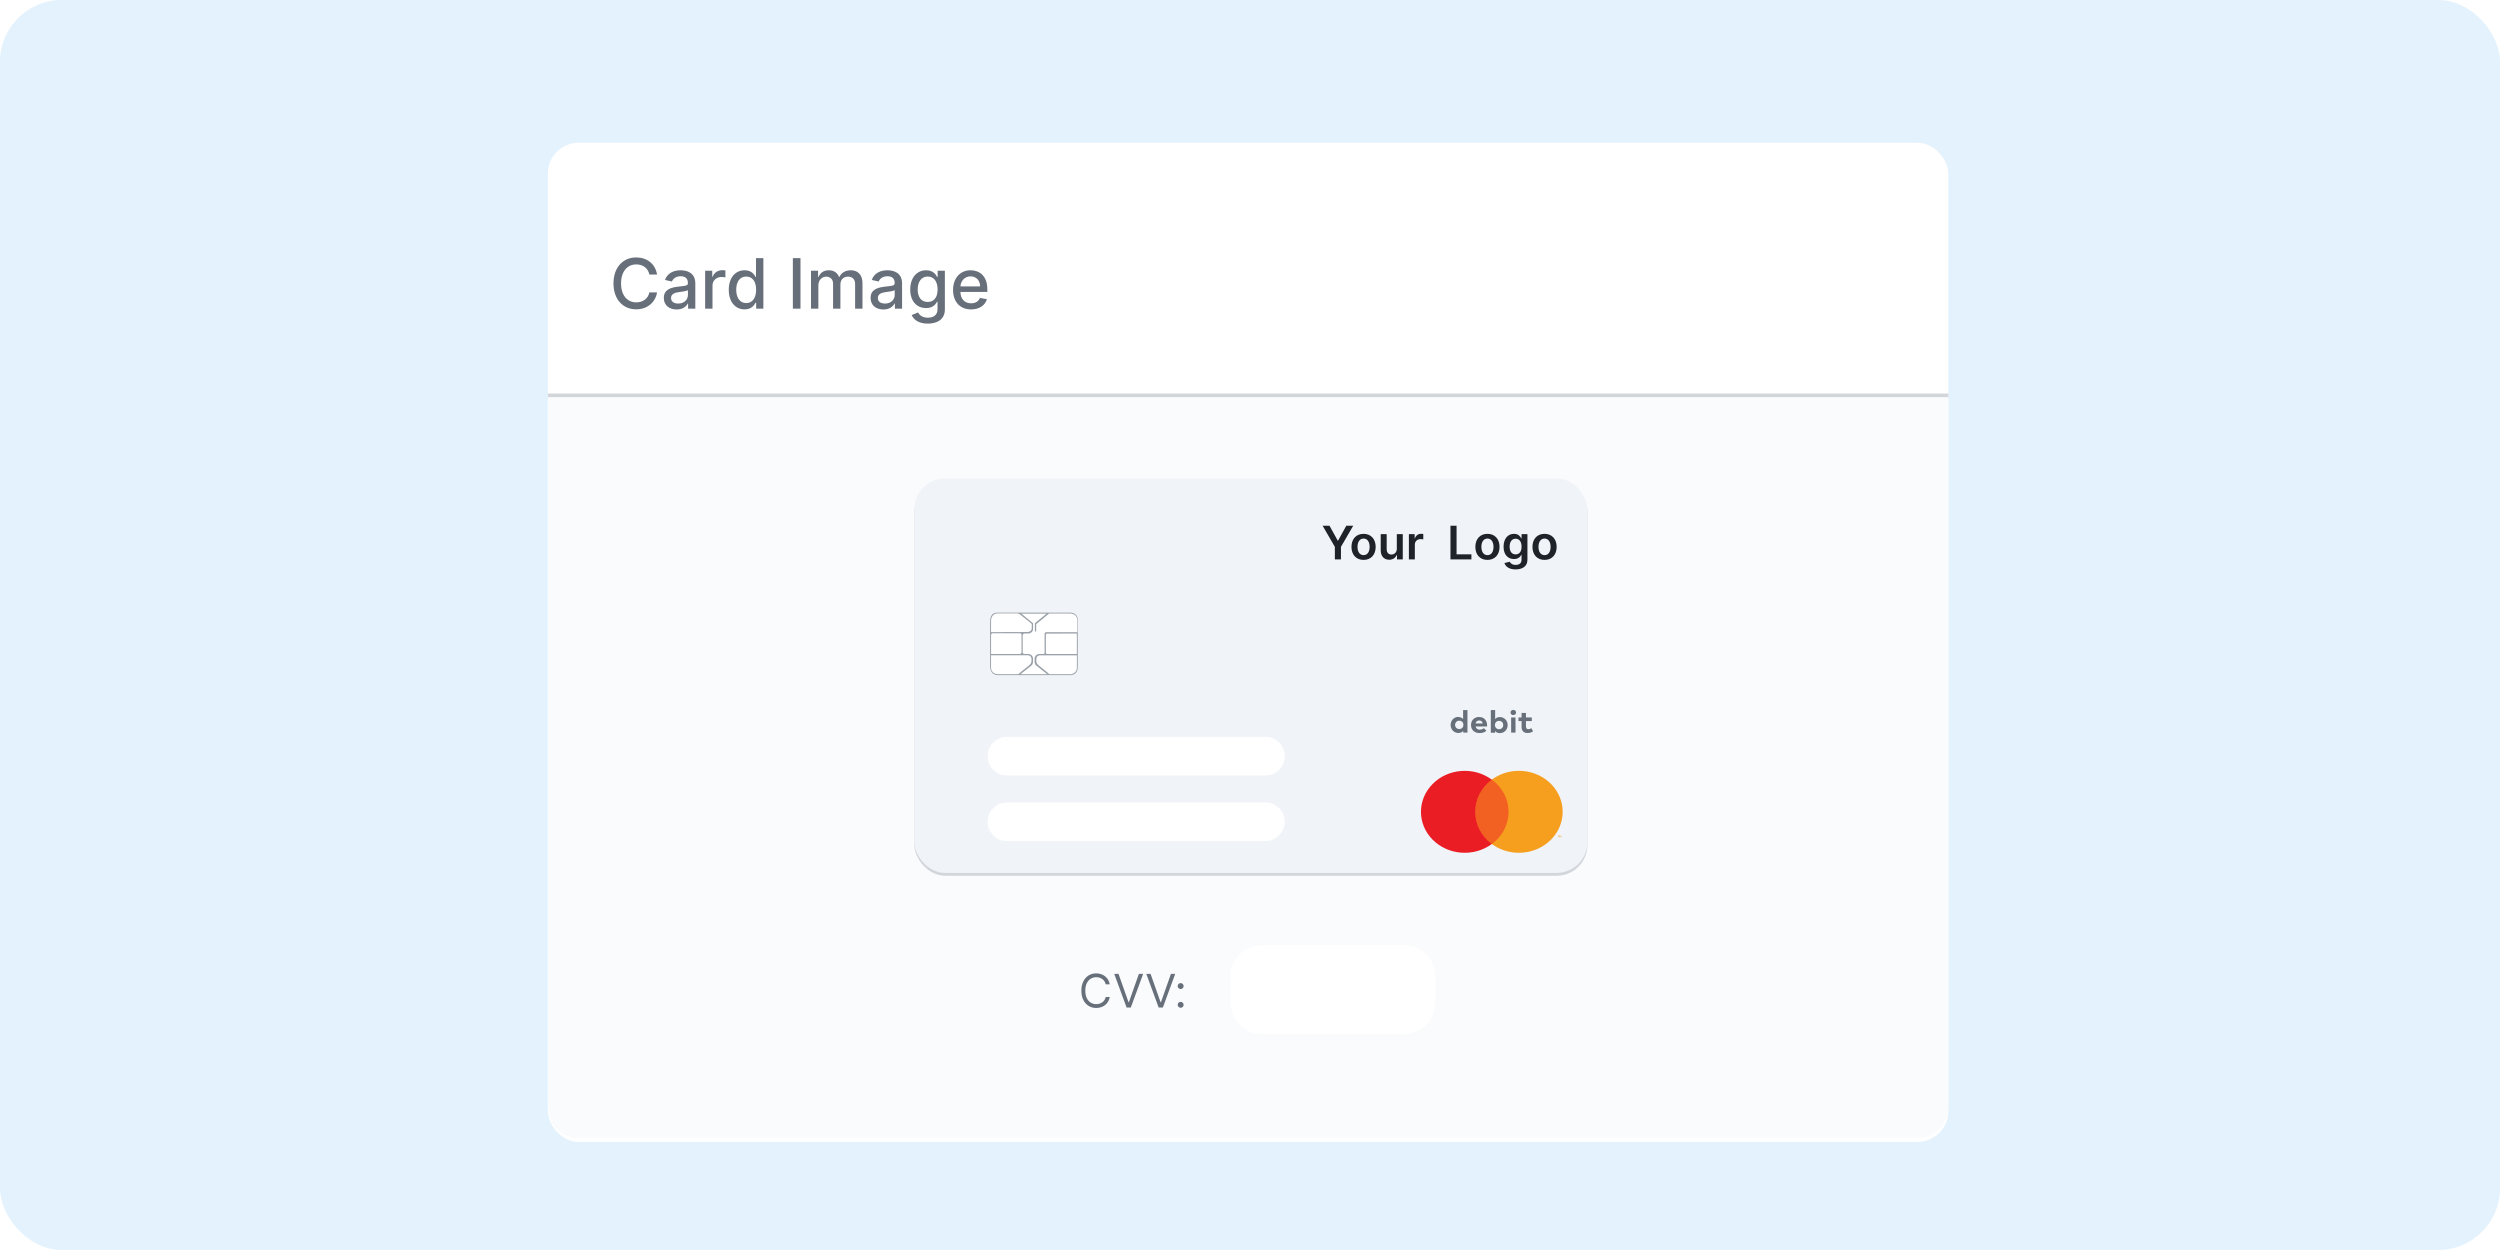 <svg width="648" height="324" viewBox="0 0 648 324" fill="none" xmlns="http://www.w3.org/2000/svg">
<rect width="648" height="324" rx="16" fill="#E3F2FC"/>
<g filter="url(#filter0_d)">
<g filter="url(#filter1_d)">
<rect x="142" y="32" width="363" height="259" rx="8" fill="white"/>
</g>
<rect width="363" height="1" transform="matrix(1 0 0 -1 142 99)" fill="#D2D6DB"/>
<path d="M170.311 67.166C169.864 64.367 167.671 62.73 164.903 62.73C161.516 62.73 159.016 65.268 159.016 69.454C159.016 73.641 161.503 76.179 164.903 76.179C167.78 76.179 169.883 74.376 170.311 71.788L168.317 71.781C167.978 73.456 166.572 74.376 164.916 74.376C162.673 74.376 160.979 72.657 160.979 69.454C160.979 66.278 162.666 64.533 164.923 64.533C166.591 64.533 167.991 65.472 168.317 67.166H170.311ZM175.378 76.217C177.002 76.217 177.916 75.393 178.28 74.658H178.357V76H180.224V69.48C180.224 66.623 177.974 66.054 176.414 66.054C174.637 66.054 173.001 66.77 172.361 68.56L174.157 68.969C174.439 68.272 175.155 67.601 176.439 67.601C177.673 67.601 178.306 68.246 178.306 69.359V69.403C178.306 70.1 177.59 70.087 175.826 70.292C173.966 70.509 172.061 70.995 172.061 73.226C172.061 75.156 173.512 76.217 175.378 76.217ZM175.794 74.683C174.714 74.683 173.934 74.197 173.934 73.251C173.934 72.229 174.841 71.864 175.947 71.717C176.567 71.634 178.037 71.468 178.312 71.193V72.459C178.312 73.622 177.385 74.683 175.794 74.683ZM182.769 76H184.68V70.004C184.68 68.719 185.671 67.793 187.026 67.793C187.423 67.793 187.87 67.863 188.023 67.908V66.079C187.832 66.054 187.455 66.035 187.212 66.035C186.061 66.035 185.077 66.687 184.719 67.742H184.616V66.182H182.769V76ZM193.001 76.192C194.791 76.192 195.494 75.099 195.839 74.472H195.999V76H197.866V62.909H195.954V67.773H195.839C195.494 67.166 194.842 66.054 193.014 66.054C190.643 66.054 188.898 67.927 188.898 71.11C188.898 74.287 190.617 76.192 193.001 76.192ZM193.423 74.562C191.716 74.562 190.828 73.06 190.828 71.091C190.828 69.141 191.697 67.678 193.423 67.678C195.091 67.678 195.986 69.039 195.986 71.091C195.986 73.156 195.072 74.562 193.423 74.562ZM207.486 62.909H205.51V76H207.486V62.909ZM210.209 76H212.12V69.947C212.12 68.624 213.047 67.703 214.133 67.703C215.194 67.703 215.93 68.406 215.93 69.474V76H217.834V69.742C217.834 68.56 218.557 67.703 219.803 67.703C220.813 67.703 221.644 68.266 221.644 69.595V76H223.555V69.416C223.555 67.173 222.302 66.054 220.525 66.054C219.113 66.054 218.052 66.731 217.579 67.78H217.476C217.048 66.706 216.147 66.054 214.836 66.054C213.539 66.054 212.574 66.7 212.165 67.78H212.043V66.182H210.209V76ZM228.974 76.217C230.598 76.217 231.512 75.393 231.876 74.658H231.953V76H233.819V69.48C233.819 66.623 231.569 66.054 230.01 66.054C228.233 66.054 226.596 66.77 225.957 68.56L227.753 68.969C228.034 68.272 228.75 67.601 230.035 67.601C231.269 67.601 231.902 68.246 231.902 69.359V69.403C231.902 70.1 231.186 70.087 229.422 70.292C227.561 70.509 225.657 70.995 225.657 73.226C225.657 75.156 227.108 76.217 228.974 76.217ZM229.39 74.683C228.309 74.683 227.529 74.197 227.529 73.251C227.529 72.229 228.437 71.864 229.543 71.717C230.163 71.634 231.633 71.468 231.908 71.193V72.459C231.908 73.622 230.981 74.683 229.39 74.683ZM240.481 79.886C242.981 79.886 244.911 78.742 244.911 76.217V66.182H243.038V67.773H242.898C242.559 67.166 241.881 66.054 240.053 66.054C237.682 66.054 235.937 67.927 235.937 71.053C235.937 74.185 237.72 75.853 240.04 75.853C241.843 75.853 242.54 74.837 242.885 74.21H243.006V76.141C243.006 77.681 241.952 78.346 240.501 78.346C238.909 78.346 238.289 77.547 237.95 76.984L236.307 77.662C236.825 78.864 238.135 79.886 240.481 79.886ZM240.462 74.268C238.756 74.268 237.867 72.957 237.867 71.027C237.867 69.141 238.736 67.678 240.462 67.678C242.131 67.678 243.025 69.039 243.025 71.027C243.025 73.053 242.111 74.268 240.462 74.268ZM251.706 76.198C253.847 76.198 255.362 75.144 255.797 73.546L253.988 73.219C253.643 74.146 252.812 74.619 251.725 74.619C250.089 74.619 248.989 73.558 248.938 71.666H255.918V70.989C255.918 67.441 253.796 66.054 251.572 66.054C248.836 66.054 247.033 68.138 247.033 71.155C247.033 74.204 248.81 76.198 251.706 76.198ZM248.944 70.234C249.021 68.841 250.031 67.633 251.584 67.633C253.067 67.633 254.039 68.732 254.045 70.234H248.944Z" fill="#676F7A"/>
<path d="M142 283C142 287.418 145.582 291 150 291H497C501.418 291 505 287.418 505 283V99H142V283Z" fill="#FAFBFC"/>
<rect x="237" y="120.736" width="174.465" height="102.264" rx="8" fill="#D2D6DB"/>
<rect x="237" y="120" width="174.465" height="102.264" rx="8" fill="#F0F3F7"/>
<g opacity="0.01">
<rect x="368.34" y="195.803" width="36.702" height="21.239" fill="white"/>
</g>
<rect x="381.233" y="198.075" width="10.92" height="16.696" fill="#F26122"/>
<path d="M382.36 206.423C382.349 203.169 383.938 200.09 386.668 198.075C382.018 194.652 375.337 195.149 371.323 199.218C367.309 203.287 367.309 209.56 371.323 213.629C375.337 217.698 382.018 218.195 386.668 214.771C383.938 212.757 382.349 209.678 382.36 206.423V206.423Z" fill="#EA1D25"/>
<path fill-rule="evenodd" clip-rule="evenodd" d="M403.957 212.667V213.042H403.892V212.667H403.741V212.593H404.115V212.667H403.957ZM404.673 212.593V213.042H404.616V212.696L404.494 212.991H404.408L404.286 212.696V213.042H404.178V212.593H404.293L404.429 212.91L404.559 212.593H404.673Z" fill="#F69E1E"/>
<path d="M405.04 206.423C405.038 210.488 402.559 214.195 398.654 215.972C394.748 217.748 390.103 217.282 386.688 214.771C391.612 211.147 392.467 204.474 388.598 199.863C388.041 199.197 387.4 198.597 386.688 198.075C390.101 195.559 394.75 195.09 398.658 196.867C402.565 198.645 405.044 202.356 405.04 206.423V206.423Z" fill="#F69E1E"/>
<path fill-rule="evenodd" clip-rule="evenodd" d="M378.736 182.003C378.511 181.905 378.265 181.856 378.018 181.862L378.032 181.821C377.755 181.816 377.48 181.869 377.228 181.976C376.982 182.077 376.762 182.226 376.582 182.413C376.393 182.607 376.249 182.836 376.158 183.085C375.947 183.614 375.947 184.196 376.158 184.725C376.249 184.974 376.393 185.202 376.582 185.397C376.762 185.583 376.982 185.732 377.228 185.834C377.481 185.937 377.755 185.99 378.032 185.988C378.28 185.993 378.526 185.942 378.75 185.841C378.947 185.746 379.123 185.616 379.267 185.457V185.888H380.365V180.053H379.238V182.372C379.101 182.217 378.929 182.091 378.736 182.003ZM377.452 183.118C377.655 182.912 377.942 182.797 378.241 182.803C378.392 182.801 378.541 182.828 378.679 182.883C378.811 182.935 378.928 183.013 379.024 183.112C379.12 183.212 379.196 183.328 379.247 183.454C379.342 183.734 379.342 184.035 379.247 184.315C379.196 184.441 379.12 184.557 379.024 184.658C378.928 184.756 378.811 184.834 378.679 184.886C378.541 184.941 378.392 184.969 378.241 184.967C377.942 184.972 377.655 184.857 377.452 184.651C377.358 184.55 377.285 184.434 377.236 184.308C377.131 184.034 377.131 183.735 377.236 183.461C377.285 183.336 377.358 183.219 377.452 183.118Z" fill="#676F7A"/>
<path fill-rule="evenodd" clip-rule="evenodd" d="M384.28 182.01C384.017 181.907 383.733 181.857 383.448 181.862L383.405 181.835C383.112 181.831 382.822 181.881 382.55 181.983C382.294 182.077 382.063 182.224 381.875 182.413C381.682 182.606 381.535 182.835 381.445 183.085C381.335 183.356 381.282 183.643 381.287 183.932C381.285 184.219 381.339 184.503 381.445 184.772C381.542 185.024 381.696 185.253 381.897 185.444C382.099 185.633 382.345 185.775 382.615 185.861C382.894 185.963 383.191 186.013 383.491 186.009C383.825 186.012 384.157 185.965 384.474 185.868C384.772 185.771 385.046 185.617 385.278 185.417L384.618 184.745C384.468 184.868 384.295 184.964 384.108 185.028C383.932 185.093 383.745 185.127 383.555 185.128C383.429 185.127 383.304 185.111 383.182 185.081C383.068 185.051 382.96 185.001 382.866 184.934C382.768 184.863 382.686 184.777 382.622 184.678C382.551 184.564 382.502 184.439 382.478 184.308H385.451C385.455 184.255 385.455 184.201 385.451 184.147C385.454 184.082 385.454 184.017 385.451 183.952C385.455 183.668 385.403 183.386 385.3 183.119C385.215 182.869 385.073 182.64 384.884 182.447C384.717 182.263 384.512 182.114 384.28 182.01ZM382.774 182.951C382.947 182.807 383.174 182.732 383.406 182.742C383.627 182.735 383.843 182.807 384.009 182.944C384.178 183.101 384.287 183.307 384.317 183.529H382.465C382.501 183.311 382.609 183.108 382.774 182.951Z" fill="#676F7A"/>
<path fill-rule="evenodd" clip-rule="evenodd" d="M388.755 181.861C389.026 181.86 389.294 181.913 389.542 182.016C390.045 182.235 390.435 182.631 390.626 183.118C390.731 183.381 390.784 183.658 390.784 183.938C390.788 184.219 390.734 184.497 390.626 184.758C390.535 185.007 390.391 185.236 390.203 185.431C390.022 185.617 389.802 185.766 389.557 185.867C389.303 185.971 389.029 186.023 388.752 186.022C388.504 186.028 388.258 185.977 388.034 185.874C387.836 185.781 387.66 185.651 387.518 185.491V185.921H386.419V180.053H387.539V182.372C387.681 182.218 387.854 182.093 388.049 182.003C388.269 181.905 388.511 181.857 388.755 181.861ZM388.121 182.923C388.262 182.868 388.413 182.841 388.566 182.843C388.72 182.839 388.872 182.869 389.011 182.93C389.14 182.983 389.255 183.061 389.348 183.159C389.447 183.258 389.522 183.374 389.571 183.502C389.669 183.776 389.669 184.073 389.571 184.348C389.522 184.476 389.447 184.592 389.348 184.691C389.255 184.789 389.14 184.867 389.011 184.92C388.872 184.981 388.72 185.011 388.566 185.007C388.413 185.009 388.262 184.981 388.121 184.926C387.992 184.875 387.876 184.797 387.783 184.698C387.687 184.598 387.612 184.481 387.561 184.355C387.456 184.077 387.456 183.773 387.561 183.495C387.612 183.369 387.687 183.252 387.783 183.152C387.876 183.053 387.992 182.975 388.121 182.923Z" fill="#676F7A"/>
<path fill-rule="evenodd" clip-rule="evenodd" d="M392.528 180.054C392.44 180.018 392.345 180 392.248 180C392.15 180.001 392.053 180.019 391.961 180.054C391.876 180.087 391.798 180.134 391.732 180.195C391.665 180.258 391.614 180.334 391.581 180.417C391.545 180.5 391.528 180.589 391.53 180.679C391.528 180.771 391.545 180.862 391.581 180.948C391.649 181.111 391.787 181.24 391.961 181.304C392.053 181.336 392.15 181.352 392.248 181.351C392.344 181.353 392.439 181.337 392.528 181.304C392.615 181.273 392.693 181.225 392.758 181.163C392.823 181.1 392.876 181.027 392.916 180.948C392.951 180.862 392.969 180.771 392.966 180.679C392.969 180.589 392.951 180.5 392.916 180.417C392.878 180.335 392.825 180.259 392.758 180.195C392.693 180.133 392.615 180.085 392.528 180.054ZM391.69 185.888H392.817V181.963H391.69V185.888Z" fill="#676F7A"/>
<path d="M397.044 182.903H395.529V184.335C395.526 184.442 395.541 184.548 395.572 184.651C395.603 184.726 395.649 184.794 395.708 184.853C395.763 184.907 395.832 184.946 395.909 184.967C395.987 184.993 396.07 185.007 396.153 185.007C396.294 185.006 396.433 184.979 396.563 184.926C396.694 184.878 396.821 184.819 396.943 184.752L397.359 185.578C397.167 185.699 396.96 185.799 396.742 185.874C396.493 185.956 396.23 185.995 395.967 185.988C395.532 186.018 395.104 185.874 394.789 185.592C394.506 185.262 394.365 184.845 394.394 184.422V182.903H393.59V181.962H394.394V180.8H395.529V181.962H397.044V182.903Z" fill="#676F7A"/>
<path d="M263.775 154.79H259.367C257.385 154.79 256.632 155.112 256.632 157.384V168.394C256.632 170.309 257.565 170.968 259.274 170.995H263.704V170.995H272.025H276.67C278.888 170.928 279.362 169.846 279.362 168.394V166.256V165.806V159.851V157.384C279.362 155.153 278.429 154.79 276.62 154.79H263.775Z" fill="white"/>
<path fill-rule="evenodd" clip-rule="evenodd" d="M258.613 154.79H277.359C277.9 154.767 278.427 154.958 278.808 155.318C279.19 155.678 279.391 156.172 279.362 156.679V168.891C279.362 170.135 278.644 170.995 277.366 170.995H258.656C257.35 170.995 256.632 170.047 256.632 168.703V157.19C256.632 155.462 257.292 154.79 258.613 154.79ZM256.877 157.008V159.851L266.354 159.818C266.642 159.816 266.917 159.707 267.119 159.516C267.321 159.324 267.433 159.065 267.431 158.796V157.795C267.415 157.726 267.375 157.664 267.316 157.62C266.813 157.17 266.291 156.768 265.769 156.366L265.769 156.366C265.293 156 264.817 155.635 264.358 155.234C264.174 155.089 263.945 155.004 263.705 154.992H258.737C257.595 154.992 256.877 155.664 256.877 157.008ZM264.773 160.577V165.087C264.773 165.322 264.572 165.514 264.321 165.517H256.883V160.577C256.883 160.338 257.087 160.144 257.342 160.14H264.342C264.466 160.14 264.584 160.186 264.67 160.269C264.756 160.351 264.804 160.462 264.802 160.577H264.773ZM258.698 170.753H263.796C263.909 170.749 264.016 170.706 264.097 170.632C264.594 170.167 265.106 169.77 265.62 169.372L265.62 169.372L265.62 169.372C266.035 169.05 266.451 168.727 266.862 168.367C267.228 168.038 267.413 167.57 267.364 167.097C267.38 166.947 267.38 166.796 267.364 166.646C267.213 166.216 266.962 165.853 266.495 165.853H256.875V169.066C256.862 169.52 257.051 169.959 257.397 170.279C257.742 170.598 258.213 170.77 258.698 170.753ZM271.22 159.858C270.966 159.858 270.76 160.05 270.76 160.288V165.221C270.76 165.382 270.623 165.514 270.452 165.517H269.439C268.745 165.521 268.18 166.043 268.168 166.693V167.366C268.146 167.728 268.247 168.088 268.456 168.394L271.455 170.76H264.5L267.479 168.394C267.688 168.088 267.788 167.728 267.766 167.366V166.693C267.755 166.043 267.19 165.521 266.496 165.517H265.533C265.283 165.514 265.081 165.322 265.081 165.087V160.698C265.081 160.418 265.321 160.191 265.62 160.187H266.338C266.7 160.238 267.068 160.138 267.344 159.913C267.621 159.688 267.778 159.361 267.774 159.018V157.673C267.774 157.585 267.732 157.501 267.659 157.445L264.737 155.059H271.263L268.391 157.418L268.37 157.439C268.294 157.515 268.24 157.569 268.24 157.68V159.582C268.257 159.657 268.327 159.711 268.409 159.711C268.491 159.711 268.561 159.657 268.578 159.582V157.882C268.578 157.82 268.607 157.761 268.657 157.72C269.082 157.364 269.501 157.024 269.918 156.686C270.578 156.152 271.233 155.621 271.902 155.032H277.344C277.858 155.001 278.361 155.181 278.721 155.526C279.082 155.871 279.263 156.346 279.218 156.826V159.858H271.22ZM272.121 170.76C272.141 170.763 272.161 170.765 272.182 170.767H271.464L271.455 170.76H272.121ZM272.121 170.76C272.03 170.745 271.944 170.708 271.873 170.652C271.37 170.174 270.849 169.769 270.325 169.361C269.922 169.047 269.516 168.732 269.116 168.38C268.746 168.073 268.556 167.618 268.606 167.157C268.601 166.973 268.613 166.788 268.642 166.606C268.695 166.194 269.061 165.88 269.504 165.867H279.125V168.972C279.166 169.458 278.978 169.937 278.609 170.282C278.239 170.626 277.727 170.801 277.208 170.76H272.121ZM279.118 165.517V160.207L271.393 160.234C271.312 160.234 271.234 160.265 271.177 160.319C271.121 160.374 271.09 160.447 271.092 160.523V165.228C271.092 165.388 271.23 165.517 271.4 165.517H279.118Z" fill="#99A0A8"/>
<path d="M342.823 132.273L345.998 137.744V141H347.574V137.744L350.749 132.273H348.963L346.828 136.134H346.743L344.608 132.273H342.823ZM353.437 141.128C355.354 141.128 356.573 139.777 356.573 137.753C356.573 135.724 355.354 134.369 353.437 134.369C351.519 134.369 350.3 135.724 350.3 137.753C350.3 139.777 351.519 141.128 353.437 141.128ZM353.445 139.892C352.384 139.892 351.864 138.946 351.864 137.749C351.864 136.551 352.384 135.592 353.445 135.592C354.489 135.592 355.009 136.551 355.009 137.749C355.009 138.946 354.489 139.892 353.445 139.892ZM362.054 138.247C362.054 139.244 361.343 139.739 360.661 139.739C359.919 139.739 359.425 139.214 359.425 138.384V134.455H357.882V138.622C357.882 140.195 358.777 141.085 360.064 141.085C361.044 141.085 361.735 140.57 362.033 139.837H362.101V141H363.597V134.455H362.054V138.247ZM365.183 141H366.726V137.152C366.726 136.321 367.352 135.733 368.2 135.733C368.46 135.733 368.784 135.78 368.916 135.822V134.403C368.776 134.378 368.533 134.361 368.362 134.361C367.612 134.361 366.986 134.787 366.747 135.545H366.679V134.455H365.183V141ZM375.962 141H381.387V139.675H377.543V132.273H375.962V141ZM385.546 141.128C387.464 141.128 388.683 139.777 388.683 137.753C388.683 135.724 387.464 134.369 385.546 134.369C383.629 134.369 382.41 135.724 382.41 137.753C382.41 139.777 383.629 141.128 385.546 141.128ZM385.555 139.892C384.494 139.892 383.974 138.946 383.974 137.749C383.974 136.551 384.494 135.592 385.555 135.592C386.599 135.592 387.119 136.551 387.119 137.749C387.119 138.946 386.599 139.892 385.555 139.892ZM392.838 143.591C394.607 143.591 395.911 142.781 395.911 141.107V134.455H394.39V135.537H394.304C394.07 135.064 393.58 134.369 392.425 134.369C390.912 134.369 389.723 135.554 389.723 137.706C389.723 139.841 390.912 140.906 392.421 140.906C393.542 140.906 394.066 140.305 394.304 139.824H394.381V141.064C394.381 142.027 393.742 142.423 392.864 142.423C391.935 142.423 391.526 141.984 391.338 141.601L389.949 141.938C390.23 142.854 391.172 143.591 392.838 143.591ZM392.851 139.696C391.833 139.696 391.296 138.903 391.296 137.697C391.296 136.509 391.824 135.635 392.851 135.635C393.844 135.635 394.39 136.457 394.39 137.697C394.39 138.946 393.836 139.696 392.851 139.696ZM400.347 141.128C402.265 141.128 403.483 139.777 403.483 137.753C403.483 135.724 402.265 134.369 400.347 134.369C398.429 134.369 397.211 135.724 397.211 137.753C397.211 139.777 398.429 141.128 400.347 141.128ZM400.355 139.892C399.294 139.892 398.775 138.946 398.775 137.749C398.775 136.551 399.294 135.592 400.355 135.592C401.4 135.592 401.919 136.551 401.919 137.749C401.919 138.946 401.4 139.892 400.355 139.892Z" fill="#1E2229"/>
<g filter="url(#filter2_d)">
<path fill-rule="evenodd" clip-rule="evenodd" d="M256 191C256 188.239 258.239 186 261 186H328C330.761 186 333 188.239 333 191V191C333 193.761 330.761 196 328 196H261C258.239 196 256 193.761 256 191V191Z" fill="white"/>
</g>
<g filter="url(#filter3_d)">
<path fill-rule="evenodd" clip-rule="evenodd" d="M256 208C256 205.239 258.239 203 261 203H328C330.761 203 333 205.239 333 208V208C333 210.761 330.761 213 328 213H261C258.239 213 256 210.761 256 208V208Z" fill="white"/>
</g>
<g filter="url(#filter4_d)">
<path fill-rule="evenodd" clip-rule="evenodd" d="M319 248C319 243.582 322.582 240 327 240H364C368.418 240 372 243.582 372 248V255C372 259.418 368.418 263 364 263H327C322.582 263 319 259.418 319 255V248Z" fill="white"/>
</g>
<path d="M287.652 251.146H286.595C286.533 250.842 286.424 250.575 286.267 250.345C286.114 250.115 285.926 249.921 285.705 249.765C285.486 249.606 285.243 249.487 284.976 249.407C284.709 249.328 284.431 249.288 284.141 249.288C283.612 249.288 283.134 249.421 282.705 249.688C282.279 249.955 281.939 250.349 281.686 250.869C281.436 251.389 281.311 252.026 281.311 252.782C281.311 253.538 281.436 254.176 281.686 254.695C281.939 255.215 282.279 255.609 282.705 255.876C283.134 256.143 283.612 256.276 284.141 256.276C284.431 256.276 284.709 256.237 284.976 256.157C285.243 256.078 285.486 255.96 285.705 255.803C285.926 255.644 286.114 255.45 286.267 255.22C286.424 254.987 286.533 254.72 286.595 254.418H287.652C287.573 254.865 287.428 255.264 287.218 255.616C287.007 255.968 286.746 256.268 286.433 256.515C286.121 256.759 285.77 256.945 285.381 257.073C284.995 257.201 284.581 257.265 284.141 257.265C283.397 257.265 282.735 257.083 282.155 256.72C281.576 256.356 281.12 255.839 280.787 255.168C280.455 254.498 280.289 253.703 280.289 252.782C280.289 251.862 280.455 251.066 280.787 250.396C281.12 249.725 281.576 249.208 282.155 248.845C282.735 248.481 283.397 248.299 284.141 248.299C284.581 248.299 284.995 248.363 285.381 248.491C285.77 248.619 286.121 248.806 286.433 249.053C286.746 249.298 287.007 249.596 287.218 249.948C287.428 250.298 287.573 250.697 287.652 251.146ZM289.918 248.418L292.509 255.765H292.611L295.202 248.418H296.31L293.105 257.146H292.015L288.81 248.418H289.918ZM298.227 248.418L300.818 255.765H300.921L303.511 248.418H304.619L301.415 257.146H300.324L297.119 248.418H298.227ZM306.025 257.214C305.815 257.214 305.635 257.139 305.484 256.988C305.334 256.838 305.258 256.657 305.258 256.447C305.258 256.237 305.334 256.056 305.484 255.906C305.635 255.755 305.815 255.68 306.025 255.68C306.236 255.68 306.416 255.755 306.567 255.906C306.717 256.056 306.792 256.237 306.792 256.447C306.792 256.586 306.757 256.714 306.686 256.83C306.618 256.947 306.525 257.041 306.409 257.112C306.295 257.18 306.167 257.214 306.025 257.214ZM306.025 252.356C305.815 252.356 305.635 252.281 305.484 252.13C305.334 251.98 305.258 251.799 305.258 251.589C305.258 251.379 305.334 251.198 305.484 251.048C305.635 250.897 305.815 250.822 306.025 250.822C306.236 250.822 306.416 250.897 306.567 251.048C306.717 251.198 306.792 251.379 306.792 251.589C306.792 251.728 306.757 251.856 306.686 251.972C306.618 252.089 306.525 252.183 306.409 252.254C306.295 252.322 306.167 252.356 306.025 252.356Z" fill="#676F7A"/>
</g>
<defs>
<filter id="filter0_d" x="138" y="32" width="371" height="267" filterUnits="userSpaceOnUse" color-interpolation-filters="sRGB">
<feFlood flood-opacity="0" result="BackgroundImageFix"/>
<feColorMatrix in="SourceAlpha" type="matrix" values="0 0 0 0 0 0 0 0 0 0 0 0 0 0 0 0 0 0 127 0"/>
<feOffset dy="4"/>
<feGaussianBlur stdDeviation="2"/>
<feColorMatrix type="matrix" values="0 0 0 0 0 0 0 0 0 0 0 0 0 0 0 0 0 0 0.25 0"/>
<feBlend mode="normal" in2="BackgroundImageFix" result="effect1_dropShadow"/>
<feBlend mode="normal" in="SourceGraphic" in2="effect1_dropShadow" result="shape"/>
</filter>
<filter id="filter1_d" x="138" y="29" width="371" height="267" filterUnits="userSpaceOnUse" color-interpolation-filters="sRGB">
<feFlood flood-opacity="0" result="BackgroundImageFix"/>
<feColorMatrix in="SourceAlpha" type="matrix" values="0 0 0 0 0 0 0 0 0 0 0 0 0 0 0 0 0 0 127 0"/>
<feOffset dy="1"/>
<feGaussianBlur stdDeviation="2"/>
<feColorMatrix type="matrix" values="0 0 0 0 0.118 0 0 0 0 0.133 0 0 0 0 0.161 0 0 0 0.11 0"/>
<feBlend mode="normal" in2="BackgroundImageFix" result="effect1_dropShadow"/>
<feBlend mode="normal" in="SourceGraphic" in2="effect1_dropShadow" result="shape"/>
</filter>
<filter id="filter2_d" x="252" y="183" width="85" height="18" filterUnits="userSpaceOnUse" color-interpolation-filters="sRGB">
<feFlood flood-opacity="0" result="BackgroundImageFix"/>
<feColorMatrix in="SourceAlpha" type="matrix" values="0 0 0 0 0 0 0 0 0 0 0 0 0 0 0 0 0 0 127 0"/>
<feOffset dy="1"/>
<feGaussianBlur stdDeviation="2"/>
<feColorMatrix type="matrix" values="0 0 0 0 0.118 0 0 0 0 0.133 0 0 0 0 0.161 0 0 0 0.11 0"/>
<feBlend mode="normal" in2="BackgroundImageFix" result="effect1_dropShadow"/>
<feBlend mode="normal" in="SourceGraphic" in2="effect1_dropShadow" result="shape"/>
</filter>
<filter id="filter3_d" x="252" y="200" width="85" height="18" filterUnits="userSpaceOnUse" color-interpolation-filters="sRGB">
<feFlood flood-opacity="0" result="BackgroundImageFix"/>
<feColorMatrix in="SourceAlpha" type="matrix" values="0 0 0 0 0 0 0 0 0 0 0 0 0 0 0 0 0 0 127 0"/>
<feOffset dy="1"/>
<feGaussianBlur stdDeviation="2"/>
<feColorMatrix type="matrix" values="0 0 0 0 0.118 0 0 0 0 0.133 0 0 0 0 0.161 0 0 0 0.11 0"/>
<feBlend mode="normal" in2="BackgroundImageFix" result="effect1_dropShadow"/>
<feBlend mode="normal" in="SourceGraphic" in2="effect1_dropShadow" result="shape"/>
</filter>
<filter id="filter4_d" x="315" y="237" width="61" height="31" filterUnits="userSpaceOnUse" color-interpolation-filters="sRGB">
<feFlood flood-opacity="0" result="BackgroundImageFix"/>
<feColorMatrix in="SourceAlpha" type="matrix" values="0 0 0 0 0 0 0 0 0 0 0 0 0 0 0 0 0 0 127 0"/>
<feOffset dy="1"/>
<feGaussianBlur stdDeviation="2"/>
<feColorMatrix type="matrix" values="0 0 0 0 0.118 0 0 0 0 0.133 0 0 0 0 0.161 0 0 0 0.11 0"/>
<feBlend mode="normal" in2="BackgroundImageFix" result="effect1_dropShadow"/>
<feBlend mode="normal" in="SourceGraphic" in2="effect1_dropShadow" result="shape"/>
</filter>
</defs>
</svg>
